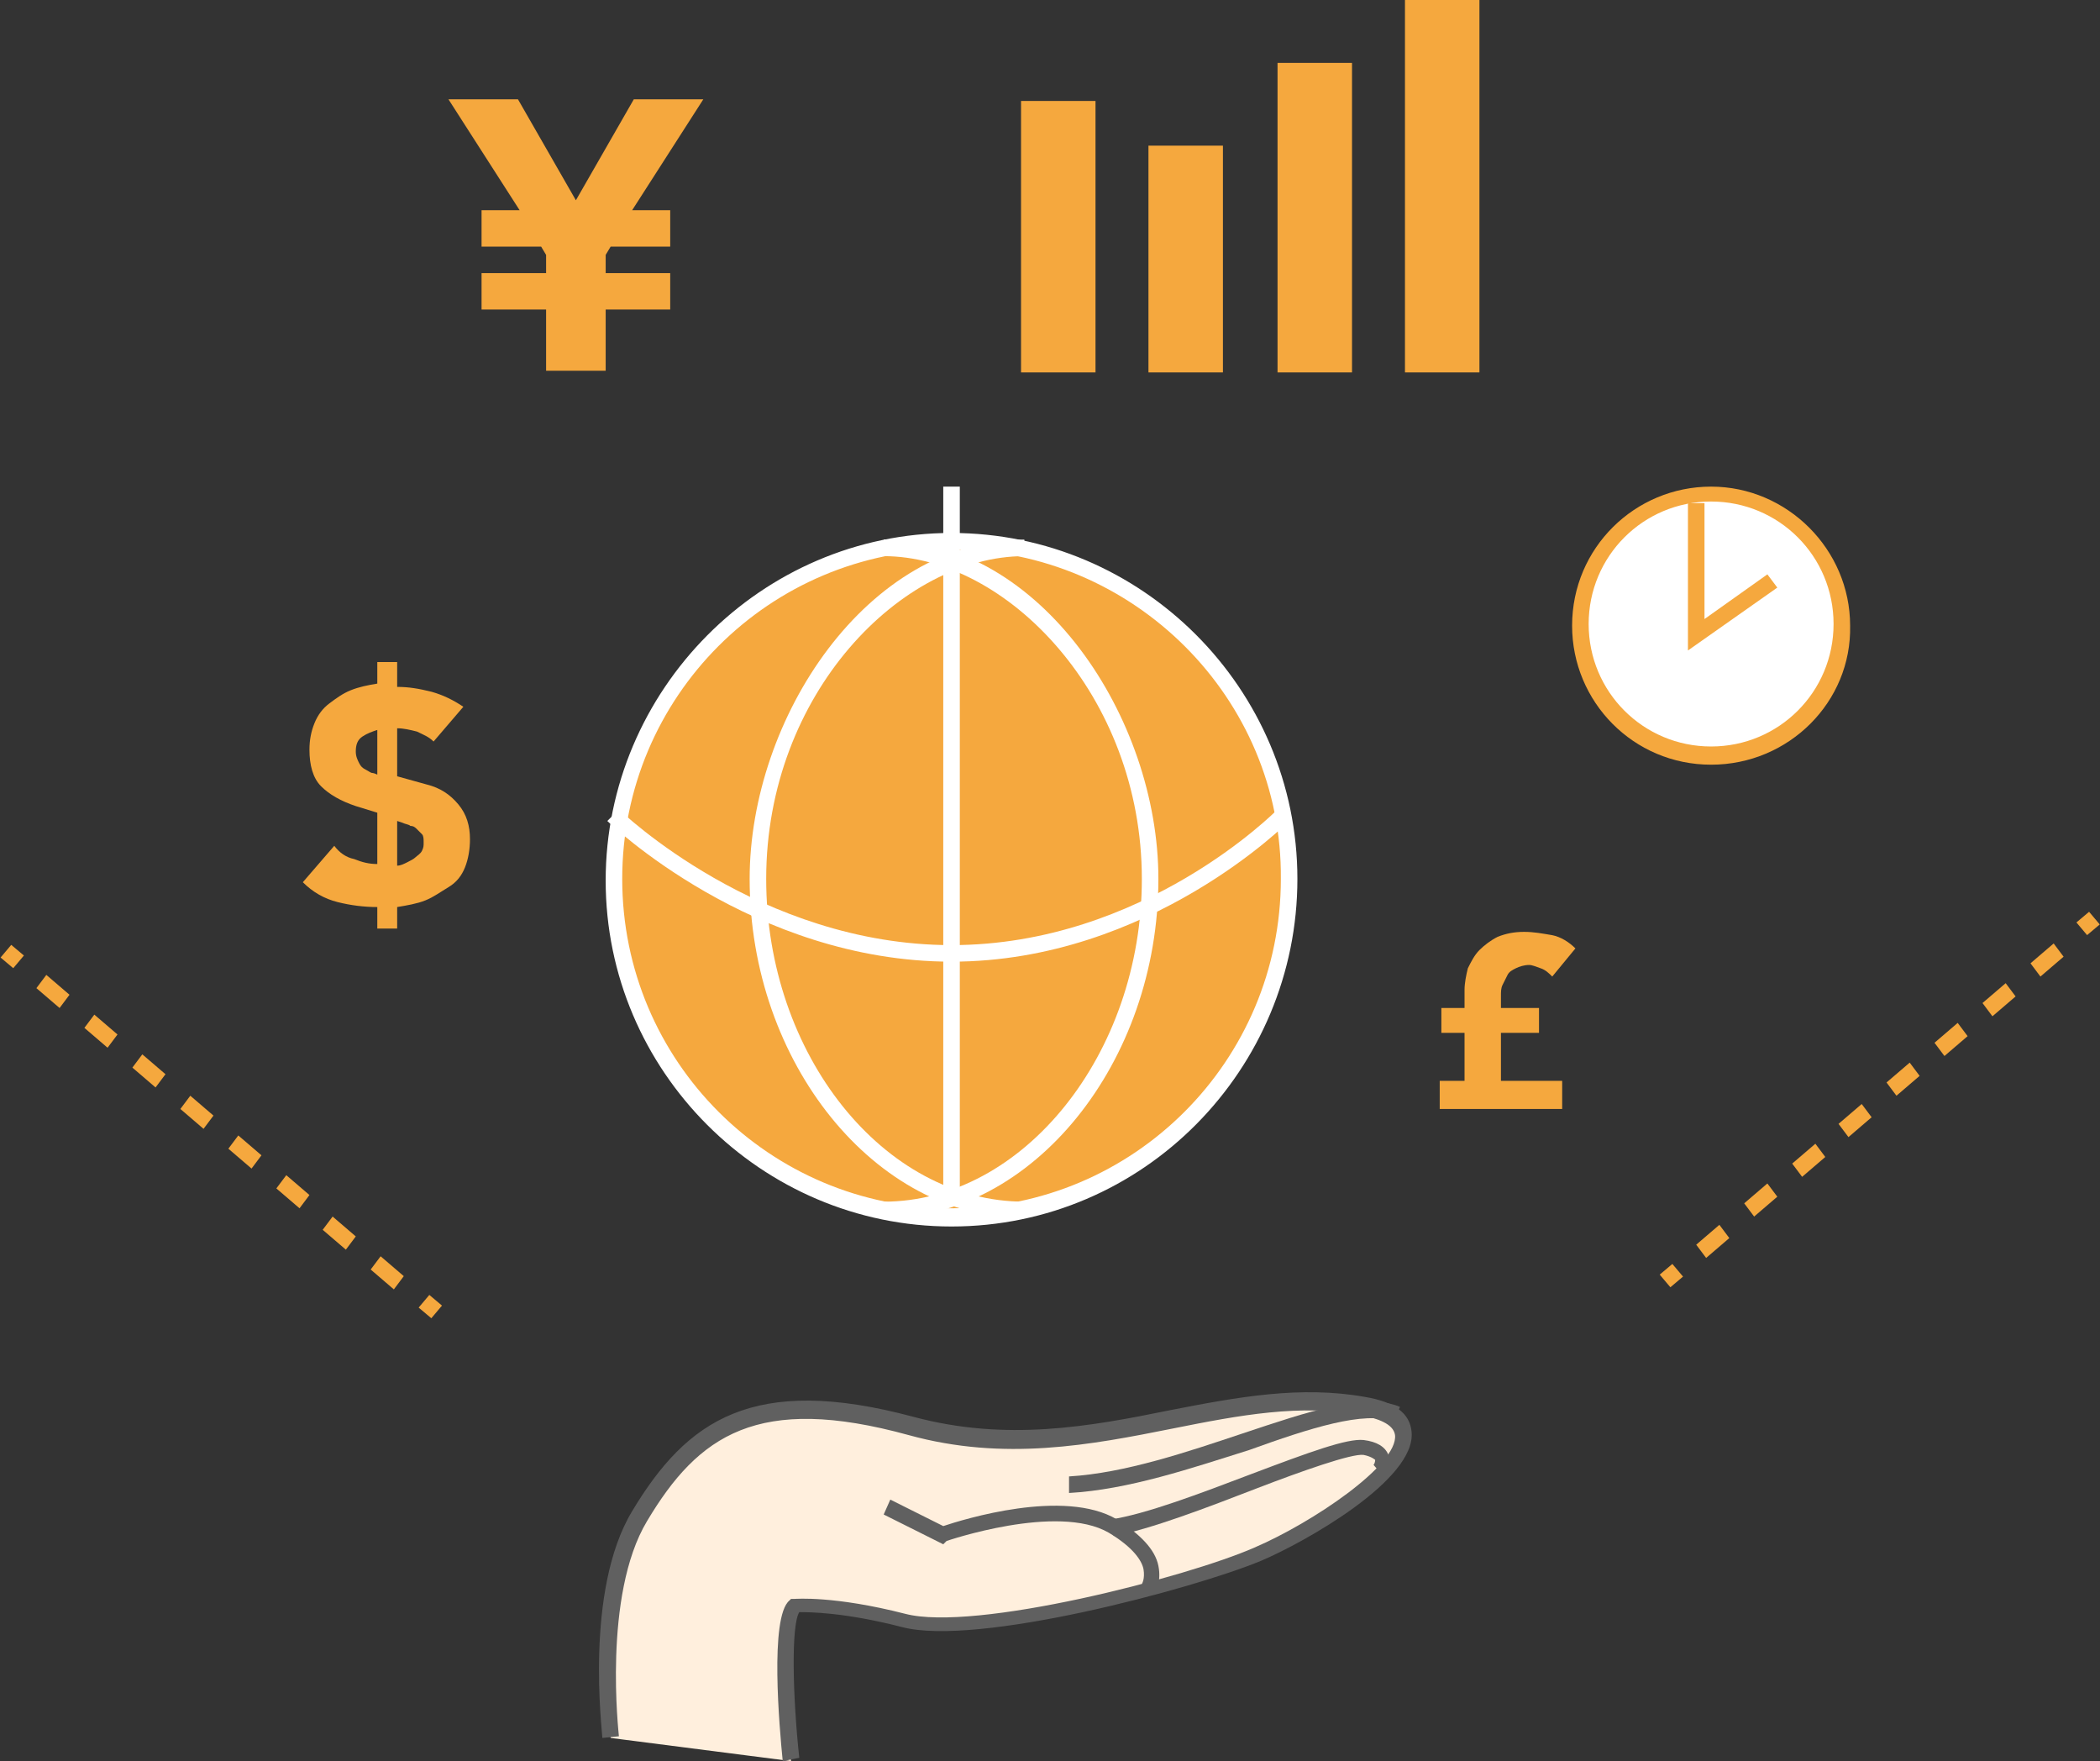 <?xml version="1.0" encoding="utf-8"?>
<!-- Generator: Adobe Illustrator 19.2.1, SVG Export Plug-In . SVG Version: 6.00 Build 0)  -->
<svg version="1.1" id="レイヤー_1" xmlns="http://www.w3.org/2000/svg" xmlns:xlink="http://www.w3.org/1999/xlink" x="0px"
	 y="0px" width="126.9px" height="106.4px" viewBox="0 0 126.9 106.4" style="enable-background:new 0 0 126.9 106.4;"
	 xml:space="preserve">
<rect x="0" y="0" width="126.9" height="106.4" fill="#333333" stroke="none"/>
<style type="text/css">
	.st0{fill:#F5A83E;}
	.st1{fill:#FFFFFF;}
	.st2{fill:#FFEFDD;}
	.st3{fill:#606060;}
	.st4{fill:#FFFFFF;stroke:#606060;stroke-miterlimit:10;}
	.st5{fill:none;}
</style>
<g>
	<g>
		<g>
			<circle class="st0" cx="57.5" cy="53.2" r="20.4"/>
			<path class="st1" d="M57.5,74.1c-11.5,0-20.9-9.4-20.9-20.9s9.4-21,20.9-21s20.9,9.4,20.9,20.9S69.1,74.1,57.5,74.1z M57.5,33.2
				c-11,0-19.9,8.9-19.9,19.9S46.5,73,57.5,73s19.9-8.9,19.9-19.9C77.5,42.2,68.5,33.2,57.5,33.2z"/>
		</g>
		<path class="st1" d="M61.9,73.6c-9,0-16.6-9.4-16.6-20.5c0-9.7,7.1-20.5,16.6-20.5v1c-7.4,0-15.6,8.3-15.6,19.5
			c0,10.6,7.1,19.5,15.6,19.5V73.6z"/>
		<path class="st1" d="M53.4,73.6v-1c8.4,0,15.6-8.9,15.6-19.5c0-11.1-8.2-19.5-15.6-19.5v-1c9.5,0,16.6,10.8,16.6,20.5
			C70,64.2,62.4,73.6,53.4,73.6z"/>
		<rect x="57" y="29.4" class="st1" width="1" height="43"/>
		<path class="st1" d="M57.5,58.1c-12,0-20.7-8.4-20.8-8.5l0.7-0.7c0.1,0.1,8.5,8.2,20.1,8.2s19.6-8.1,19.7-8.2l0.7,0.7
			C77.9,49.6,69.5,58.1,57.5,58.1z"/>
	</g>
	<g>
		<rect x="84.9" y="0" class="st0" width="4.5" height="22.5"/>
		<rect x="77.2" y="3.8" class="st0" width="4.5" height="18.7"/>
		<rect x="69.4" y="8.8" class="st0" width="4.5" height="13.7"/>
		<rect x="61.7" y="6.1" class="st0" width="4.5" height="16.4"/>
	</g>
	<g>
		<g>
			<circle class="st1" cx="103.4" cy="37.7" r="7.9"/>
			<path class="st0" d="M103.4,46.2c-4.7,0-8.4-3.8-8.4-8.4c0-4.7,3.8-8.4,8.4-8.4s8.4,3.8,8.4,8.4
				C111.9,42.4,108.1,46.2,103.4,46.2z M103.4,30.3c-4.1,0-7.4,3.3-7.4,7.4s3.3,7.4,7.4,7.4s7.4-3.3,7.4-7.4S107.5,30.3,103.4,30.3z
				"/>
		</g>
		<g>
			<polyline class="st1" points="102,30.4 102,38.3 106.6,35.1 			"/>
			<polygon class="st0" points="102,39.3 102,30.4 103,30.4 103,37.4 106.8,34.7 107.4,35.5 			"/>
		</g>
	</g>
	<g>
		<g>
			<path class="st2" d="M36.9,105c0,0-1.1-8.6,1.7-13.3c3-5,6.6-8.1,16.4-5.4c10.3,2.8,18.9-2.7,27.3-1.2c6.7,1.3-2.1,7.1-6.3,8.9
				c-4.3,1.8-17.1,5.1-21.4,4S48,97.1,48,97.1c-1.1,1-0.2,9.3-0.2,9.3"/>
			<path class="st3" d="M47.3,106.4c-0.2-2-0.8-8.7,0.4-9.7l0.1-0.1H48c0.1,0,2.4-0.2,6.7,0.9c4.2,1.1,17-2.2,21.1-4
				c3.5-1.5,8.7-5,8.5-6.8c-0.1-0.7-1.1-1-2-1.2c-3.7-0.7-7.4,0-11.4,0.8c-5,1-10.2,2-16,0.4c-9.1-2.5-12.7,0-15.8,5.2
				c-2.7,4.5-1.7,12.9-1.7,13l-1,0.1c0-0.4-1.1-8.9,1.8-13.7c3.3-5.5,7.3-8.3,17-5.7c5.6,1.5,10.6,0.6,15.5-0.4
				c4.1-0.8,7.9-1.5,11.8-0.8c1.8,0.3,2.7,1,2.8,2.1c0.3,2.9-6.5,6.7-9.1,7.8c-4.1,1.7-17.2,5.2-21.7,4c-3.5-0.9-5.6-0.9-6.2-0.9
				c-0.5,0.8-0.4,5.1,0,8.8L47.3,106.4z"/>
		</g>
		<g>
			<path class="st3" d="M69.8,96.3L69,95.7c0,0,0.2-0.3,0.1-0.9c-0.1-0.5-0.6-1.3-2.1-2.2c-3.1-1.8-9.8,0.5-9.8,0.5L57,93.3
				l-3.6-1.8l0.4-0.9l3.2,1.6c1.2-0.4,7.3-2.3,10.5-0.4c1.4,0.9,2.3,1.8,2.5,2.8S69.8,96.2,69.8,96.3z"/>
		</g>
		<path class="st4" d="M65.2,87.4"/>
		<path class="st3" d="M67.3,92.8l-0.2-1c2.1-0.3,5.5-1.6,8.4-2.7c3.7-1.4,5.9-2.2,6.9-2.1c0.8,0.1,1.3,0.4,1.5,0.9
			c0.2,0.6-0.2,1.2-0.3,1.3L83,88.5c0.1-0.1,0.1-0.3,0.1-0.3s-0.2-0.2-0.7-0.3c-0.7-0.1-3.8,1-6.4,2C72.9,91.1,69.5,92.4,67.3,92.8z
			"/>
		<path class="st3" d="M64.6,90.2v-1c3.4-0.2,7.2-1.5,10.5-2.6c3.9-1.3,7.4-2.5,9.5-1.6l-0.4,0.9c-1.7-0.7-5.1,0.4-8.7,1.7
			C72,88.7,68.2,90,64.6,90.2z"/>
	</g>
	<g>
		<line class="st5" x1="0.3" y1="57.4" x2="26.3" y2="79.4"/>
		<g>
			<rect x="0.2" y="57.3" transform="matrix(0.644 -0.765 0.765 0.644 -43.928 21.102)" class="st0" width="1" height="1"/>
			<path class="st0" d="M23.8,77.9l-1.4-1.2l0.6-0.8l1.4,1.2L23.8,77.9z M20.9,75.5l-1.4-1.2l0.6-0.8l1.4,1.2L20.9,75.5z M18.1,73
				l-1.4-1.2l0.6-0.8l1.4,1.2L18.1,73z M15.2,70.6l-1.4-1.2l0.6-0.8l1.4,1.2L15.2,70.6z M12.3,68.2L10.9,67l0.6-0.8l1.4,1.2
				L12.3,68.2z M9.4,65.7L8,64.5l0.6-0.8l1.4,1.2L9.4,65.7z M6.5,63.3l-1.4-1.2l0.6-0.8l1.4,1.2L6.5,63.3z M3.6,60.9l-1.4-1.2
				l0.6-0.8l1.4,1.2L3.6,60.9z"/>
			<rect x="25.5" y="78.5" transform="matrix(0.644 -0.765 0.765 0.644 -51.175 47.953)" class="st0" width="1" height="1"/>
		</g>
	</g>
	<g>
		<line class="st5" x1="126.6" y1="55.5" x2="100.6" y2="77.4"/>
		<g>
			<rect x="125.7" y="55.3" transform="matrix(0.765 -0.644 0.644 0.765 -6.298 94.377)" class="st0" width="1" height="1"/>
			<path class="st0" d="M103.1,76l-0.6-0.8l1.4-1.2l0.6,0.8L103.1,76z M106,73.5l-0.6-0.8l1.4-1.2l0.6,0.8L106,73.5z M108.9,71.1
				l-0.6-0.8l1.4-1.2l0.6,0.8L108.9,71.1z M111.7,68.7l-0.6-0.8l1.4-1.2l0.6,0.8L111.7,68.7z M114.6,66.2l-0.6-0.8l1.4-1.2L116,65
				L114.6,66.2z M117.5,63.8l-0.6-0.8l1.4-1.2l0.6,0.8L117.5,63.8z M120.4,61.4l-0.6-0.8l1.4-1.2l0.6,0.8L120.4,61.4z M123.3,59
				l-0.6-0.8l1.4-1.2l0.6,0.8L123.3,59z"/>
			<rect x="100.5" y="76.6" transform="matrix(0.764 -0.645 0.645 0.764 -25.895 83.308)" class="st0" width="1" height="1"/>
		</g>
	</g>
	<g>
		<path class="st0" d="M33,18.7h-3.9v-2.2H33v-1.1l-0.3-0.5h-3.6v-2.2h2.3L27.1,6h4.2l3.5,6.1L38.3,6h4.2l-4.3,6.7h2.3v2.2h-3.6
			l-0.3,0.5v1.1h3.9v2.2h-3.9v3.7H33V18.7z"/>
	</g>
	<g>
		<g>
			<path class="st0" d="M87.1,65.3h1.4v-2.9h-1.4v-1.5h1.4v-1.1c0-0.4,0.1-0.9,0.2-1.3c0.2-0.4,0.4-0.8,0.7-1.1
				c0.3-0.3,0.7-0.6,1.1-0.8c0.5-0.2,1-0.3,1.6-0.3s1.1,0.1,1.7,0.2c0.5,0.1,1,0.4,1.4,0.8L93.8,59c-0.2-0.2-0.4-0.4-0.7-0.5
				s-0.5-0.2-0.7-0.2c-0.3,0-0.6,0.1-0.8,0.2c-0.2,0.1-0.4,0.2-0.5,0.4s-0.2,0.4-0.3,0.6s-0.1,0.4-0.1,0.7v0.7H93v1.5h-2.3v2.9h3.7
				V67H87v-1.7H87.1z"/>
		</g>
	</g>
	<g>
		<path class="st0" d="M24,41.5c0.7,0,1.3,0.1,2.1,0.3c0.7,0.2,1.3,0.5,1.9,0.9l-1.8,2.1c-0.3-0.3-0.6-0.4-1-0.6
			C24.8,44.1,24.4,44,24,44v2.9l1.8,0.5c0.8,0.2,1.4,0.6,1.9,1.2c0.5,0.6,0.7,1.3,0.7,2.1c0,0.6-0.1,1.2-0.3,1.7s-0.5,0.9-1,1.2
			s-0.9,0.6-1.4,0.8s-1.1,0.3-1.7,0.4v1.3h-1.2v-1.3c-0.8,0-1.6-0.1-2.4-0.3s-1.5-0.6-2.1-1.2l1.9-2.2c0.3,0.4,0.7,0.7,1.2,0.8
			c0.5,0.2,0.9,0.3,1.4,0.3v-3.1l-1.3-0.4c-0.9-0.3-1.6-0.7-2.1-1.2s-0.7-1.3-0.7-2.2c0-0.6,0.1-1.1,0.3-1.6s0.5-0.9,0.9-1.2
			s0.8-0.6,1.3-0.8s1-0.3,1.6-0.4V40H24V41.5z M22.8,44.1c-0.3,0.1-0.6,0.2-0.9,0.4s-0.4,0.5-0.4,0.9c0,0.3,0.1,0.5,0.2,0.7
			s0.2,0.3,0.4,0.4s0.3,0.2,0.4,0.2s0.3,0.1,0.3,0.1V44.1z M24,52.3c0.2,0,0.4-0.1,0.6-0.2c0.2-0.1,0.4-0.2,0.5-0.3s0.3-0.2,0.4-0.4
			s0.1-0.3,0.1-0.5s0-0.4-0.1-0.5s-0.2-0.2-0.3-0.3s-0.2-0.2-0.4-0.2c-0.1-0.1-0.3-0.1-0.5-0.2L24,49.6V52.3z"/>
	</g>
</g>
</svg>
